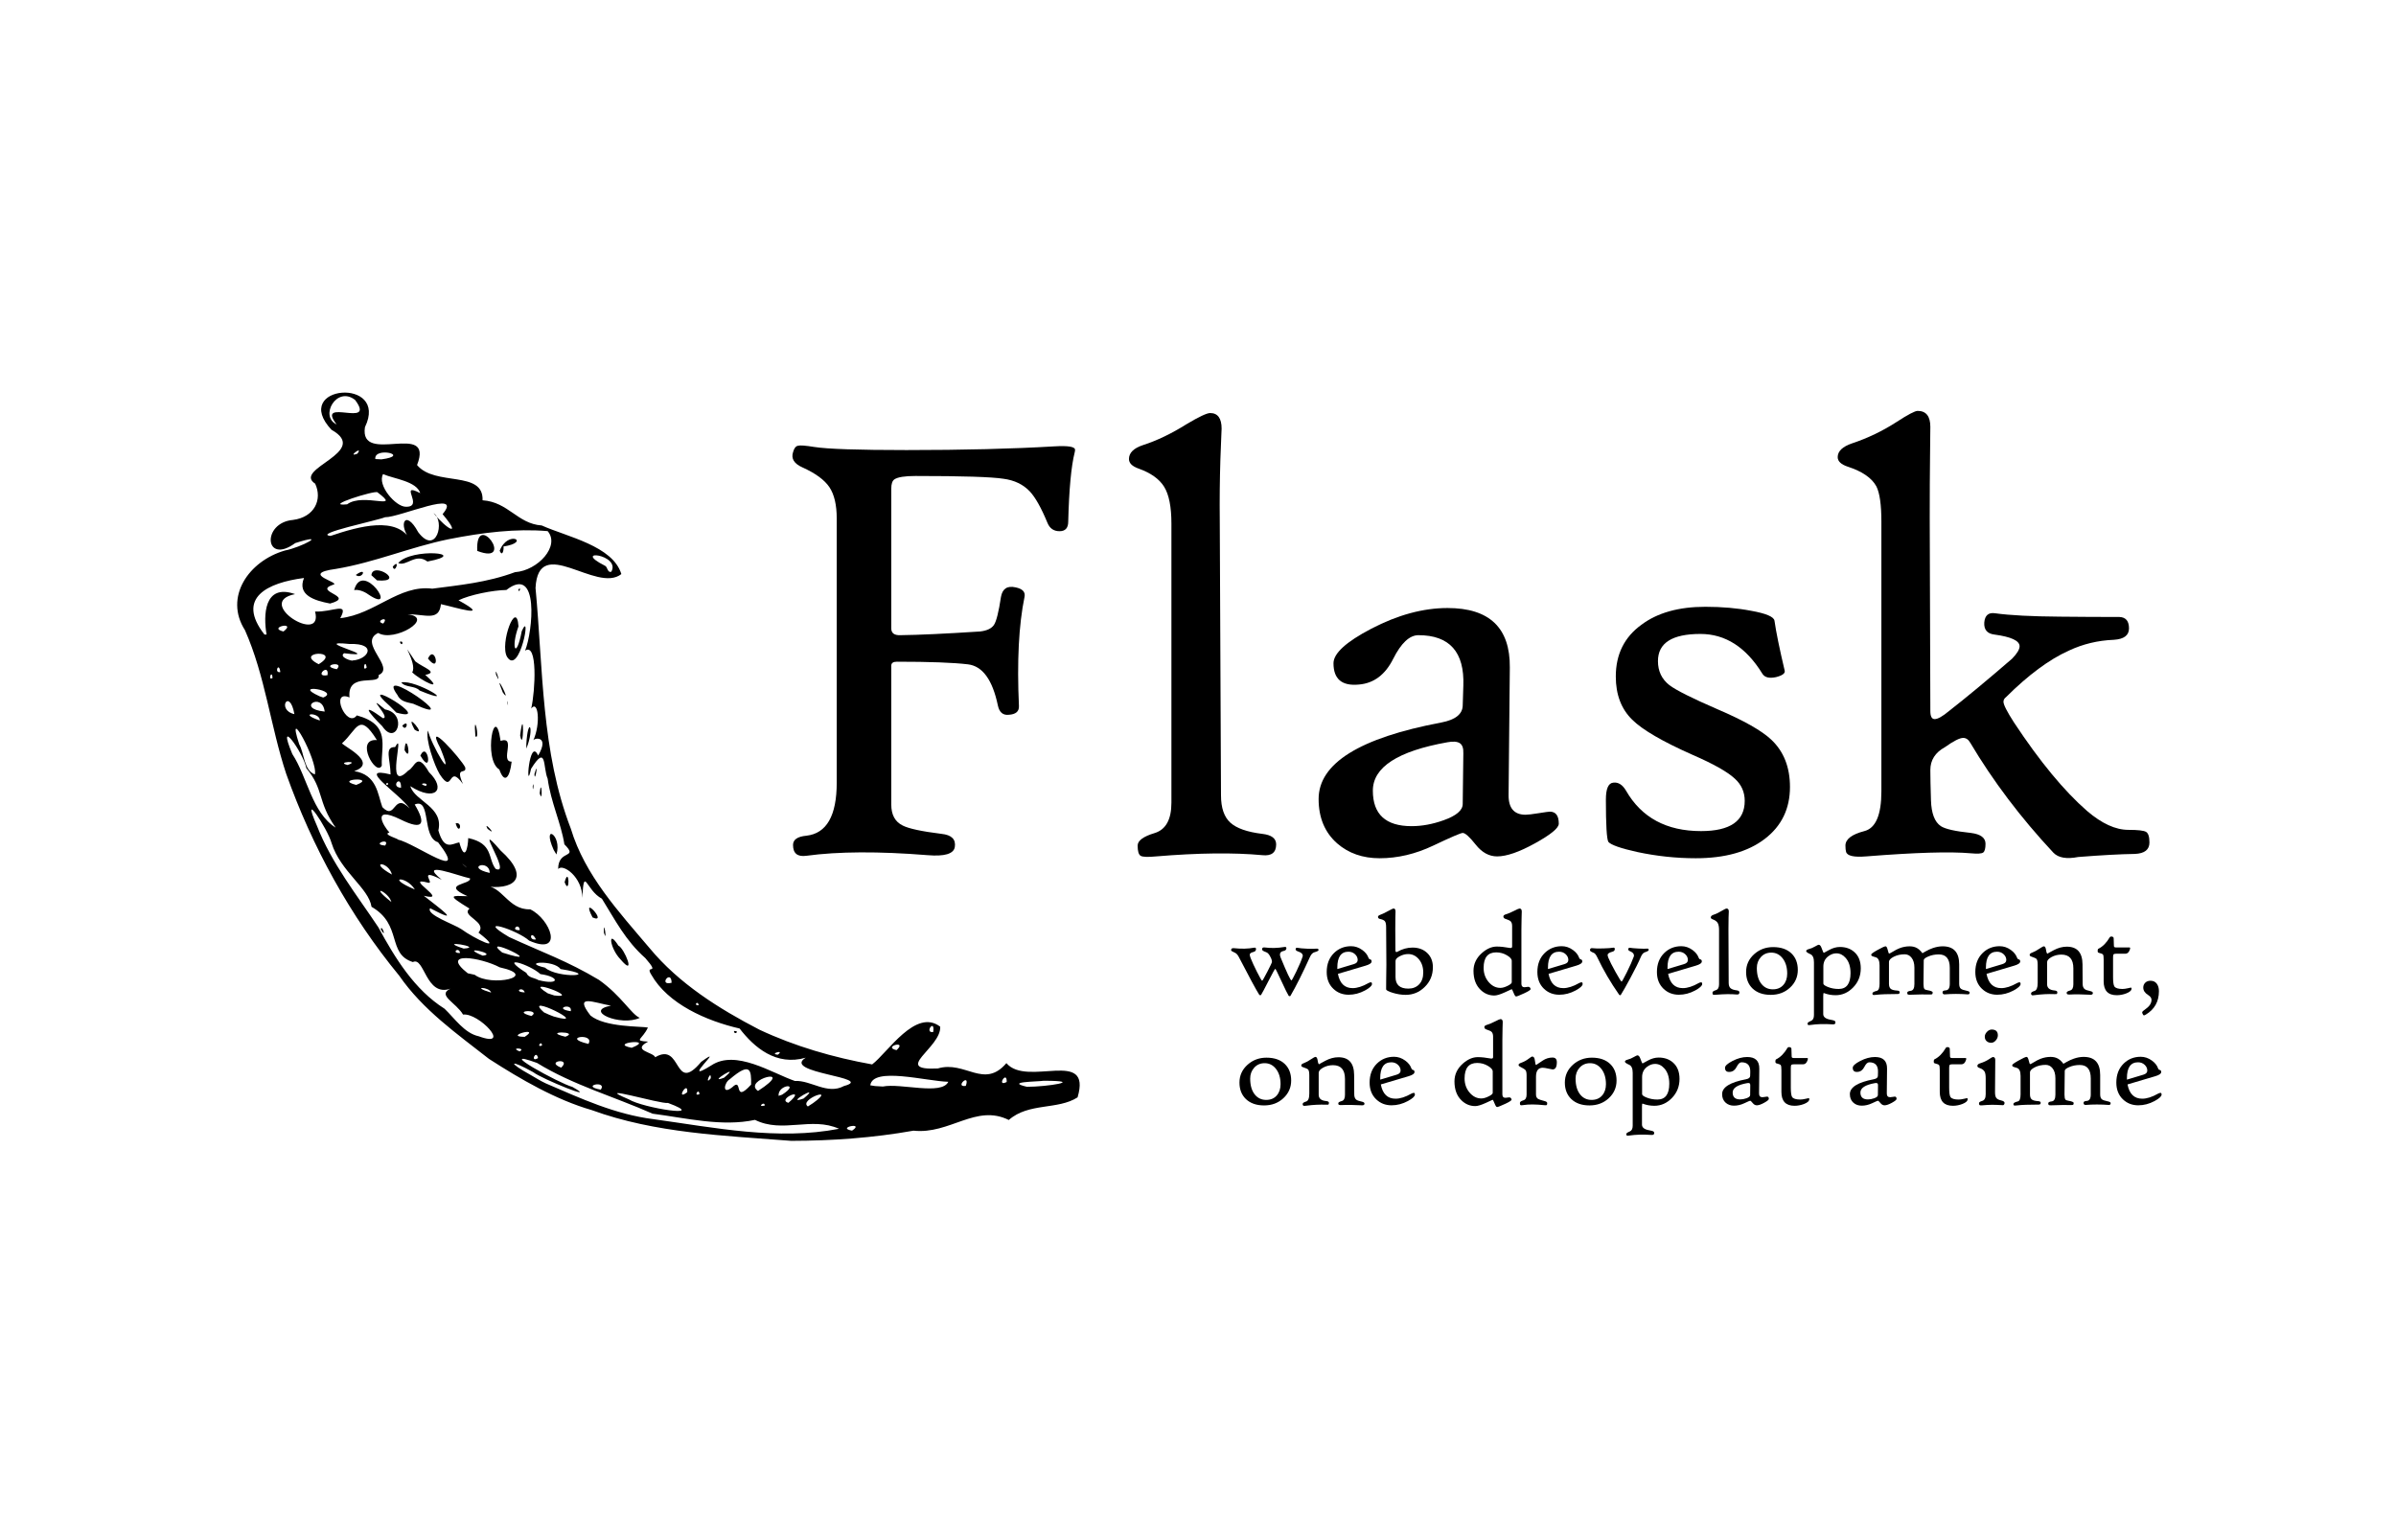 <svg width="182" height="117" viewBox="0 0 182 117" fill="none" xmlns="http://www.w3.org/2000/svg">
<path d="M37.142 80.44C34.703 78.53 32.103 76.7 30.326 74.122C26.586 69.577 23.707 64.314 21.739 58.783C20.549 55.187 20.142 51.332 18.608 47.874C17.004 45.363 18.883 42.618 21.646 41.82C22.875 41.585 25.038 40.43 22.428 41.256C20.087 42.965 19.861 39.704 22.261 39.497C23.898 39.281 24.501 37.946 23.941 36.744C22.183 35.602 28.204 34.348 25.175 32.645C22.019 29.254 29.589 28.602 27.721 32.452C27.274 35.413 33.011 31.909 31.68 35.328C33.033 36.97 36.747 35.702 36.655 38.005C38.626 38.14 39.302 39.791 41.152 39.918C43.07 40.781 46.546 41.46 47.198 43.611C45.296 45.111 40.891 40.514 40.679 44.665C41.254 50.797 41.107 57.114 43.361 62.953C44.426 66.489 47.01 69.272 49.343 72.026C51.576 74.723 54.6 76.622 57.682 78.221C60.386 79.49 63.301 80.332 66.248 80.861C67.443 79.951 69.554 76.567 71.418 77.994C71.507 79.597 67.717 81.345 71.24 81.168C73.308 80.547 74.743 82.761 76.446 80.764C78.015 82.615 82.968 79.581 81.852 83.364C80.342 84.334 78.14 83.748 76.628 85.082C74.134 83.842 72.149 86.192 69.389 85.894C66.324 86.441 63.205 86.662 60.097 86.667C54.999 86.266 49.792 86.097 44.942 84.329C42.209 83.538 39.543 81.989 37.142 80.44ZM41.447 82.297C44.116 83.446 46.724 84.657 49.648 85.022C54.288 85.665 59.078 86.653 63.734 85.751C61.627 84.804 59.448 86.12 57.349 85.074C54.831 85.613 52.13 84.936 49.57 84.603C46.66 83.312 43.519 82.425 40.793 80.749C37.387 79.511 42.554 82.338 43.474 82.567C45.603 83.77 41.133 81.95 40.503 81.45C38.719 80.454 38.492 80.662 40.326 81.673C40.696 81.888 41.06 82.114 41.447 82.297ZM36.371 78.725C38.956 79.678 36.359 76.915 35.174 77.075C34.65 76.168 33.169 75.596 34.213 75.109C32.335 75.758 32.245 72.639 31.362 73.085C29.375 72.46 30.589 70.246 28.221 68.887C28.005 67.455 25.869 66.213 25.188 64.052C24.887 62.946 22.775 59.77 24.072 62.726C25.177 65.572 27.121 68.009 28.739 70.443C29.995 72.761 31.478 75.183 33.766 76.629C34.537 77.365 35.282 78.494 36.371 78.725ZM28.922 70.583C29.395 71.424 29.013 70.194 28.922 70.583ZM39.467 79.868C40.039 79.613 38.644 79.546 39.467 79.868ZM40.87 80.378C40.725 79.674 40.23 80.771 40.87 80.378ZM42.627 81.107C43.464 80.314 41.338 80.607 42.627 81.107ZM45.638 82.778C46.146 82.03 44.012 82.496 45.638 82.778ZM39.856 78.765C41.155 77.928 38.178 78.754 39.856 78.765ZM41.174 79.419C41.137 78.977 40.705 79.618 41.174 79.419ZM47.761 83.513C48.82 84.178 53.944 84.971 50.735 83.786C50.199 83.898 44.785 82.261 47.761 83.513ZM37.304 75.404C37.201 74.96 35.661 74.914 37.304 75.404ZM40.371 77.183C41.169 76.629 38.714 76.756 40.371 77.183ZM42.95 78.758C44.095 78.328 41.092 78.326 42.95 78.758ZM36.056 74.051C37.299 75 41.067 74.173 37.959 73.485C36.545 72.734 33.356 72.22 35.53 73.937L36.056 74.051ZM44.697 79.302C45.214 78.424 42.526 78.8 44.697 79.302ZM42.071 77.224C45.109 78.08 39.516 75.311 41.322 76.909L41.722 77.09L42.071 77.224ZM47.335 80.253C44.736 79.858 50.213 80.281 47.335 80.253ZM34.949 72.394C34.837 71.86 34.239 72.438 34.949 72.394ZM52.203 82.972C52.279 82.008 51.264 83.689 52.203 82.972ZM39.86 75.388C39.686 74.88 38.961 75.367 39.86 75.388ZM35.222 72.059C36.874 71.96 32.961 71.334 35.222 72.059ZM29.729 68.523C29.523 67.734 27.931 67.106 29.729 68.523ZM44.151 77.636C44.008 77.711 43.848 77.293 44.151 77.636ZM53.128 83.121C53.099 82.596 52.639 83.32 53.128 83.121ZM43.356 76.819C43.518 76.143 41.948 76.615 43.356 76.819ZM36.669 72.599C37.898 72.468 34.7 71.772 36.669 72.599ZM47.981 79.598C49.897 78.843 46.115 79.23 47.981 79.598ZM42.097 75.621C44.304 75.904 39.471 74.126 41.613 75.462L42.097 75.621ZM49.768 80.317C51.828 79.091 51.149 83.19 53.264 80.664C55.35 79.147 51.462 82.538 54.033 80.934C55.893 79.696 58.639 81.521 60.374 82.116C61.621 82.055 62.834 83.191 64.113 82.5C66.575 81.84 59.298 81.521 61.206 80.349C58.953 81.002 57.289 79.571 56.18 78.134C53.653 77.553 50.731 76.267 49.47 74.04C48.956 73.204 50.213 74.158 49.026 72.791C47.504 71.443 46.743 69.912 45.721 68.273C44.5 67.624 44.358 65.715 44.234 68.209C44.244 66.635 42.76 65.576 42.398 66.016C42.391 64.5 43.986 65.26 42.87 64.139C42.629 62.568 41.838 60.931 41.6 59.157C41.231 58.302 41.548 56.471 40.339 58.406C39.899 60.452 40.193 55.892 40.878 57.396C41.777 55.862 40.555 56.042 40.505 56.255C41.091 54.961 40.876 53.125 40.352 53.825C40.665 52.453 40.846 48.776 39.886 49.428C40.467 47.993 40.989 42.863 38.463 44.819C37.439 44.833 35.666 45.189 34.828 45.604C37.456 47.046 34.563 46.125 33.494 45.896C33.354 47.23 32.295 46.653 30.971 46.666C33.085 46.926 29.942 48.819 28.729 48.084C27.153 48.834 30.088 50.705 28.76 51.283C28.923 52.155 26.347 50.968 26.549 52.982C25.02 52.342 26.339 55.372 27.104 54.347C29.705 55.048 28.935 56.646 29.001 58.164C28.577 59.048 26.909 56.085 28.629 56.222C27.272 54.026 27.128 55.428 26 56.448C25.737 56.522 28.877 57.9 26.907 58.581C28.64 58.847 28.69 60.357 29.043 61.313C30.084 62.393 29.871 60.12 31.118 61.418C30.329 60.261 26.939 58.159 29.668 58.833C29.654 57.669 29.175 56.73 30.011 56.753C30.839 55.26 29.144 60.434 31.01 58.537C31.527 58.312 31.655 57.042 32.584 58.657C33.932 59.978 33.071 60.935 31.168 59.725C31.508 60.875 33.713 61.286 33.299 63.084C33.738 64.666 34.353 64.083 34.889 63.992C35.309 65.528 35.547 64.398 35.567 63.667C37.491 64.077 37.041 65.21 37.643 66.001C38.969 66.597 35.745 61.962 38.021 64.607C40.416 66.76 38.919 67.659 36.77 67.314C38.13 67.205 38.569 69.145 40.271 69.077C41.822 69.812 42.873 72.635 40.198 71.459C39.271 70.627 35.988 69.599 38.669 71.183C41.145 72.325 43.112 73.008 45.5 74.441C47.21 75.656 47.948 77.048 48.596 77.323C47.159 78.006 44.267 76.778 46.415 76.401C45.075 76.158 43.568 75.484 44.851 77.145C45.943 78.053 48.717 77.957 49.215 78.059C48.793 78.984 48.069 79.058 49.232 79.129C47.935 79.818 49.648 79.924 49.768 80.317ZM47.116 72.861C46.327 72.039 46.123 70.5 46.976 71.839C47.413 72.014 48.377 74.354 47.116 72.861ZM55.752 78.323C56.245 78.291 55.767 78.695 55.752 78.323ZM45.87 70.846C46.156 71.804 45.84 69.604 45.87 70.846ZM45.012 69.696C46.263 70.237 44.019 67.787 45.012 69.696ZM34.61 62.548C35.193 62.393 34.897 63.541 34.61 62.548ZM42.888 67.016C43.309 68.139 43.246 65.677 42.888 67.016ZM37.04 62.967C37.902 63.66 36.627 62.228 37.04 62.967ZM42.059 64.569C41.119 62.471 42.725 63.423 42.267 64.913L42.059 64.569ZM33.403 58.821C32.983 58.133 32.288 56.114 32.511 55.498C32.714 56.502 34.655 59.818 33.464 56.871C32.147 54.402 35.038 57.673 35.335 58.289C35.474 58.902 34.523 58.122 35.167 59.559C33.992 57.923 34.473 60.462 33.403 58.821ZM30.728 56.986C31.34 58.083 30.838 55.386 30.728 56.986ZM31.931 57.398C32.905 59.082 32.506 56.191 31.931 57.398ZM29.037 55.169C28.041 54.183 27.32 53.275 29.083 54.557C29.763 54.584 27.574 52.492 29.247 53.893C31.006 54.212 30.116 56.765 29.037 55.169ZM30.557 55.129C31.136 54.559 30.864 55.691 30.557 55.129ZM31.493 55.428C32.557 56.114 30.616 53.791 31.493 55.428ZM29.633 53.658C26.738 51.093 33.271 55 30.106 54.134L29.633 53.658ZM37.929 58.457C36.676 57.709 37.597 53.191 38.024 56.281C39.242 55.889 37.957 57.877 38.865 57.859C38.722 59.113 38.316 59.564 37.929 58.457ZM40.997 60.263C41.256 61.194 41.12 58.901 40.997 60.263ZM40.464 59.739C40.602 59.157 40.478 60.423 40.464 59.739ZM30.201 52.815C28.341 50.26 35.607 55.4 31.392 53.463C30.952 53.349 30.422 53.308 30.201 52.815ZM36.11 55.934C36.503 56.291 35.934 53.783 36.11 55.934ZM40.596 58.8C40.943 57.574 40.621 59.61 40.596 58.8ZM30.486 51.84C31.591 51.605 35.067 53.773 31.875 52.459C31.521 52.068 30.765 52.246 30.486 51.84ZM39.979 56.551C40.097 54.351 40.639 55.237 39.983 56.866L39.979 56.551ZM31.309 51.074C31.759 50.416 30.113 48.1 31.546 50.243C32.165 50.733 33.339 51.064 32.303 51.27C33.932 52.702 31.905 51.658 31.309 51.074ZM39.51 55.864C39.821 53.358 39.784 57.332 39.51 55.864ZM30.368 48.76C30.712 48.613 30.55 49.216 30.368 48.76ZM32.507 50.027C33.523 51.31 33.058 48.877 32.507 50.027ZM38.541 53.369C38.655 54.012 38.535 52.928 38.541 53.369ZM38.192 52.599C38.971 53.688 37.354 50.542 38.192 52.599ZM37.678 51.25C38.155 52.318 37.537 50.4 37.678 51.25ZM38.514 49.896C37.94 48.887 39.24 45.452 39.385 47.583C38.779 49.243 39.21 50.171 39.633 47.945C40.415 46.192 39.465 51.403 38.514 49.896ZM39.374 44.787C39.625 44.48 39.43 45.156 39.374 44.787ZM37.938 72.965C37.981 73.153 37.597 72.669 37.938 72.965ZM40.897 74.455C42.543 74.876 42.534 74.2 41.047 73.999C40.247 73.258 37.722 72.472 39.982 73.907C40.131 74.285 40.604 74.276 40.897 74.455ZM35.053 70.591C35.96 71.264 38.469 72.499 36.345 70.847C37.061 70.019 34.975 69.578 35.667 69.024C33.907 67.951 34.278 68.047 35.511 68.081C33.396 67.139 35.817 67.209 35.703 66.727C34.887 66.567 31.651 65.295 33.555 66.831C31.619 65.849 33.094 67.197 32.509 67.055C30.53 66.518 34.271 68.556 32.194 68.05C33.33 68.945 35.25 70.344 32.674 68.998C32.335 69.484 34.518 70.222 35.053 70.591ZM38.148 72.361C41.91 73.568 36.303 70.886 38.148 72.361ZM53.989 81.916C54.037 81.172 53.474 82.55 53.989 81.916ZM55.617 82.598C56.485 81.76 55.652 83.932 57.055 82.393C57.07 81.291 57.012 80.64 55.443 81.979C55.011 82.218 54.817 83.233 55.617 82.598ZM29.772 66.437C29.506 65.394 27.903 65.399 29.772 66.437ZM31.511 67.571C30.865 66.506 29.207 66.606 31.511 67.571ZM41.401 73.51C42.367 74.364 45.836 74.137 42.574 73.615C42.091 72.904 39.506 73.075 41.401 73.51ZM54.998 81.871C56.484 80.629 53.558 82.425 54.998 81.871ZM58.089 83.986C58.098 83.587 57.448 84.16 58.089 83.986ZM58.093 83.428C56.499 83.531 59.739 81.692 58.093 83.428ZM25.496 62.873C24.093 60.88 24.624 59.984 23.271 58.357C23.015 57.113 20.951 54.289 22.204 57.281C23.351 59.03 23.692 61.739 25.496 62.873ZM57.577 82.876C60.605 80.927 56.334 82.027 57.577 82.876ZM59.888 83.778C61.405 82.481 58.929 83.507 59.888 83.778ZM29.257 64.234C29.691 63.592 28.136 64.152 29.257 64.234ZM59.406 83.162C60.874 82.22 59.068 82.364 59.14 83.249L59.406 83.162ZM39.482 70.658C39.431 70.022 38.706 70.712 39.482 70.658ZM40.713 71.364C40.322 70.576 40.111 71.487 40.713 71.364ZM61.761 83.799C63.642 82.448 60.621 83.54 61.367 84.055L61.761 83.799ZM61.041 83.452C62.574 82.174 59.424 84.019 61.041 83.452ZM64.721 85.892C65.75 85.206 63.471 85.67 64.721 85.892ZM30.2 63.771C31.579 64.079 35.711 67.152 33.273 63.983C32.025 63.616 32.774 60.577 31.5 61.115C32.355 62.536 32.203 63.142 30.409 62.245C28.154 61.149 29.142 62.789 29.582 63.24C28.982 63.376 30.377 63.76 30.2 63.771ZM23.918 58.831C24.165 57.814 21.645 53.238 22.728 56.538C23.119 57.229 23.079 58.539 23.918 58.831ZM35.449 65.909C35.415 65.826 34.739 65.318 35.449 65.909ZM37.197 66.314C37.197 65.237 35.265 65.877 37.197 66.314ZM52.35 75.826C51.208 75.808 52.061 75.09 52.35 75.826ZM53.078 76.355C52.97 75.943 52.658 76.434 53.078 76.355ZM59.084 80.121C59.661 79.697 58.363 80.067 59.084 80.121ZM27.056 59.629C28.708 58.992 25.286 59.174 27.056 59.629ZM51.016 74.658C50.998 73.593 49.963 74.922 51.016 74.658ZM26.403 58.114C27.464 57.757 25.421 57.879 26.403 58.114ZM29.484 59.6C29.464 59.25 29.158 59.732 29.484 59.6ZM67.057 82.54C68.421 82.265 71.531 83.232 72.034 82.18C70.377 82.14 66.3 81.016 66.107 82.448L66.47 82.505L67.057 82.54ZM30.463 59.845C30.486 58.766 29.617 59.805 30.463 59.845ZM22.363 54.251C21.995 52.195 20.964 53.94 22.363 54.251ZM24.295 54.735C24.318 54.074 22.527 54.141 24.295 54.735ZM25.398 55.274C25.149 55.599 25.079 55.017 25.398 55.274ZM32.343 59.71C32.67 59.411 31.569 59.489 32.343 59.71ZM24.663 54.057C24.477 52.504 22.426 53.824 24.663 54.057ZM20.703 51.499C20.647 50.782 20.318 51.769 20.703 51.499ZM21.293 51.056C21.196 50.206 20.787 51.164 21.293 51.056ZM24.547 52.99C25.923 52.452 22.04 51.877 24.266 52.889L24.547 52.99ZM68.101 79.776C68.982 78.972 66.982 79.528 68.101 79.776ZM73.363 82.492C73.716 81.453 72.474 82.629 73.363 82.492ZM24.879 51.292C25.024 50.286 23.788 51.492 24.879 51.292ZM20.249 48.203C20.001 46.783 20.035 44.291 22.414 45.134C19.238 45.761 24.612 49.064 23.933 46.456C25.268 46.521 26.545 45.671 25.845 46.962C28.476 46.672 30.299 44.401 32.841 44.719C34.82 44.458 36.985 44.261 39.118 43.467C40.872 43.341 42.56 41.461 41.599 40.347C39.207 40.145 36.703 40.443 34.06 40.966C31.13 41.573 28.469 42.725 25.513 43.219C22.632 43.605 26.093 44.281 25.268 44.432C23.764 44.951 27.061 45.301 25.073 45.849C23.845 45.617 22.567 45.197 23.092 43.908C20.332 44.265 17.907 45.405 20.087 48.202L20.249 48.203ZM26.899 44.831C27.547 42.457 30.366 46.784 27.96 45.146C27.673 44.932 27.2 44.757 26.899 44.831ZM27.025 43.68C27.959 42.987 27.522 44.069 27.025 43.68ZM28.211 43.699C28.296 42.607 30.926 44.277 28.645 44.092L28.211 43.699ZM29.833 43.049C30.426 42.36 30.004 43.662 29.833 43.049ZM30.248 42.773C31.235 41.593 35.834 42.02 32.468 42.658C31.565 41.981 30.873 43.056 30.248 42.773ZM36.251 41.851C39.233 42.997 36.101 38.628 36.251 41.851ZM37.954 41.842C38.577 40.218 40.371 41.19 38.242 41.516C38.289 41.689 38.18 42.354 37.954 41.842ZM24.208 50.458C26.068 49.324 22.233 49.474 24.208 50.458ZM25.584 50.839C26.236 50.148 24.166 50.558 25.584 50.839ZM21.53 47.974C22.593 47.161 20.272 47.665 21.53 47.974ZM76.469 82.195C76.499 81.252 75.656 82.62 76.469 82.195ZM70.886 78.402C71.045 77.316 70.169 78.497 70.886 78.402ZM78.004 82.561C79.49 82.566 82.507 82.101 79.273 82.103C78.766 82.181 76.316 82.165 78.004 82.561ZM26.794 50.173C27.997 50.09 28.676 48.852 26.561 48.923C23.283 48.585 29.453 50.04 26.14 49.624C25.695 49.917 26.768 50.254 26.794 50.173ZM27.853 50.707C27.727 49.938 27.481 51.115 27.853 50.707ZM29.11 47.37C29.632 46.725 28.387 47.198 29.11 47.37ZM25.109 40.712C27.256 39.984 30.192 39.167 31.206 41.07C30.174 39.833 30.789 38.616 31.764 40.424C33.142 42.253 33.831 39.592 32.935 38.979C33.956 40.242 35.118 40.839 33.619 39.059C35.248 37.108 30.357 39.314 29.246 39.292C28.711 39.531 23.724 40.558 25.109 40.712ZM26.367 38.312C27.592 37.392 30.602 38.86 28.67 37.398C28.482 37.232 24.44 38.506 26.367 38.312ZM30.831 38.496C32.264 38.532 30.213 36.579 31.921 37.464C31.64 36.552 29.933 36.381 29.098 36.017C28.625 36.851 30.059 38.507 30.831 38.496ZM27.15 34.461C27.646 33.792 26.281 34.801 27.15 34.461ZM28.974 34.896C31.284 34.591 28.386 33.906 28.509 34.872L28.974 34.896ZM25.568 32.242C23.942 30.129 28.626 32.597 26.974 30.385C25.583 29.282 24.247 31.625 25.568 32.242ZM46.435 43.433C47.181 42.117 43.356 41.659 45.932 42.967C46.17 43.045 46.116 43.524 46.435 43.433Z" fill="black"/>
<path d="M81.636 34.354C81.37 35.401 81.205 37.159 81.142 39.628C81.142 40.112 80.922 40.354 80.483 40.354C80.044 40.354 79.738 40.143 79.565 39.721C79.094 38.581 78.647 37.784 78.223 37.331C77.721 36.8 77.054 36.479 76.222 36.37C75.328 36.229 73.1 36.159 69.537 36.159C68.721 36.159 68.188 36.245 67.937 36.417C67.78 36.526 67.701 36.761 67.701 37.12V47.737C67.701 48.096 67.929 48.268 68.384 48.253C69.781 48.237 71.805 48.143 74.457 47.971C74.975 47.909 75.324 47.741 75.504 47.468C75.685 47.194 75.862 46.487 76.034 45.346C76.144 44.721 76.513 44.479 77.141 44.62C77.674 44.729 77.902 44.971 77.823 45.346C77.384 47.471 77.243 50.237 77.399 53.643C77.415 54.05 77.156 54.268 76.623 54.3C76.183 54.346 75.909 54.112 75.799 53.596C75.391 51.643 74.633 50.6 73.527 50.468C72.421 50.335 70.62 50.268 68.125 50.268C67.842 50.268 67.701 50.37 67.701 50.573V61.12C67.701 61.901 67.992 62.432 68.572 62.714C69.027 62.948 70.008 63.159 71.515 63.346C72.284 63.425 72.621 63.761 72.527 64.354C72.433 64.87 71.742 65.073 70.455 64.964C66.736 64.667 63.668 64.683 61.251 65.011C60.577 65.104 60.239 64.831 60.239 64.19C60.239 63.784 60.577 63.55 61.251 63.487C62.789 63.315 63.558 61.971 63.558 59.456V39.393C63.558 38.362 63.374 37.569 63.005 37.014C62.636 36.46 61.95 35.956 60.945 35.503C60.318 35.222 60.082 34.839 60.239 34.354C60.318 34.057 60.443 33.893 60.616 33.862C60.773 33.815 61.189 33.847 61.863 33.956C62.852 34.112 65.183 34.19 68.855 34.19C73.186 34.19 76.929 34.097 80.083 33.909C81.134 33.847 81.66 33.932 81.66 34.167C81.66 34.229 81.652 34.292 81.636 34.354Z" fill="black"/>
<path d="M96.937 64.143C96.937 64.768 96.584 65.042 95.878 64.964C93.712 64.761 91.029 64.792 87.827 65.058C87.184 65.12 86.788 65.104 86.639 65.011C86.49 64.917 86.415 64.659 86.415 64.237C86.415 63.862 86.843 63.546 87.698 63.288C88.553 63.03 88.981 62.261 88.981 60.979V39.768C88.981 38.503 88.796 37.573 88.428 36.979C88.059 36.386 87.412 35.925 86.486 35.596C85.999 35.425 85.756 35.182 85.756 34.87C85.756 34.401 86.109 34.05 86.815 33.815C87.882 33.472 88.989 32.94 90.134 32.221C91.076 31.659 91.672 31.378 91.923 31.378C92.504 31.378 92.794 31.776 92.794 32.573C92.794 32.511 92.763 33.292 92.7 34.917C92.653 36.464 92.637 37.987 92.653 39.487L92.747 60.417C92.747 61.37 92.983 62.061 93.453 62.491C93.924 62.921 94.732 63.206 95.878 63.346C96.584 63.425 96.937 63.69 96.937 64.143Z" fill="black"/>
<path d="M118.405 62.573C118.405 62.901 117.805 63.397 116.604 64.061C115.404 64.725 114.443 65.058 113.721 65.058C113.109 65.058 112.567 64.761 112.097 64.167C111.626 63.573 111.296 63.276 111.108 63.276C110.967 63.276 110.221 63.596 108.872 64.237C107.522 64.878 106.165 65.198 104.799 65.198C103.513 65.198 102.438 64.823 101.574 64.073C100.633 63.245 100.162 62.12 100.162 60.698C100.162 57.995 103.269 56.057 109.484 54.886C110.551 54.682 111.092 54.253 111.108 53.596L111.155 52.096C111.249 49.534 110.111 48.253 107.742 48.253C107.067 48.253 106.428 48.854 105.823 50.057C105.219 51.261 104.352 51.909 103.222 52.003C101.935 52.128 101.292 51.589 101.292 50.386C101.292 49.636 102.249 48.761 104.164 47.761C106.172 46.714 108.103 46.19 109.955 46.19C113.14 46.19 114.717 47.698 114.686 50.714L114.592 60.37C114.576 61.386 115.008 61.893 115.886 61.893C116.059 61.893 116.389 61.854 116.875 61.776C117.362 61.698 117.644 61.659 117.722 61.659C118.178 61.659 118.405 61.964 118.405 62.573ZM111.155 57.229C111.171 56.839 111.08 56.581 110.884 56.456C110.688 56.331 110.378 56.307 109.955 56.386C106.172 57.057 104.281 58.284 104.282 60.065C104.281 61.862 105.262 62.761 107.224 62.761C108.009 62.761 108.817 62.612 109.648 62.315C110.621 61.971 111.108 61.557 111.108 61.073L111.155 57.229Z" fill="black"/>
<path d="M135.966 59.784C135.966 61.44 135.326 62.757 134.047 63.733C132.768 64.71 131.022 65.198 128.81 65.198C127.334 65.198 125.859 65.042 124.384 64.729C123.113 64.448 122.375 64.19 122.171 63.956C122.046 63.737 121.983 62.667 121.983 60.745C121.983 59.917 122.171 59.487 122.548 59.456C122.925 59.409 123.246 59.612 123.513 60.065C124.69 62.112 126.589 63.136 129.21 63.136C131.422 63.136 132.529 62.37 132.529 60.839C132.529 60.167 132.278 59.604 131.776 59.151C131.226 58.636 130.159 58.034 128.574 57.346C126.283 56.331 124.753 55.44 123.984 54.675C123.152 53.862 122.736 52.768 122.736 51.393C122.736 49.706 123.388 48.393 124.69 47.456C125.899 46.55 127.515 46.096 129.539 46.096C130.81 46.096 131.972 46.198 133.023 46.401C134.153 46.604 134.741 46.854 134.789 47.151C134.914 48.026 135.173 49.292 135.565 50.948C135.612 51.151 135.393 51.315 134.906 51.44C134.388 51.55 134.043 51.464 133.871 51.182C132.631 49.167 131.062 48.159 129.163 48.159C127.013 48.159 125.938 48.846 125.938 50.221C125.938 50.987 126.228 51.596 126.809 52.05C127.327 52.44 128.543 53.05 130.457 53.878C132.466 54.737 133.831 55.511 134.553 56.198C135.495 57.089 135.966 58.284 135.966 59.784Z" fill="black"/>
<path d="M163.271 64.003C163.271 64.55 162.902 64.839 162.165 64.87C161.066 64.886 159.63 64.964 157.857 65.104C156.978 65.276 156.351 65.167 155.974 64.776C153.494 62.12 151.392 59.339 149.665 56.432C149.524 56.182 149.344 56.057 149.124 56.057C148.857 56.057 148.394 56.292 147.735 56.761C146.998 57.167 146.629 57.745 146.629 58.495C146.629 59.026 146.645 59.792 146.676 60.792C146.707 61.792 146.958 62.448 147.429 62.761C147.759 62.979 148.52 63.151 149.713 63.276C150.45 63.37 150.819 63.643 150.819 64.097C150.819 64.456 150.76 64.679 150.642 64.764C150.525 64.85 150.215 64.87 149.713 64.823C148.143 64.683 145.491 64.761 141.756 65.058C140.815 65.136 140.305 65.018 140.226 64.706C140.195 64.597 140.179 64.44 140.179 64.237C140.179 63.753 140.658 63.386 141.615 63.136C142.478 62.917 142.91 61.909 142.91 60.112V39.628C142.91 38.347 142.784 37.456 142.533 36.956C142.188 36.315 141.466 35.815 140.367 35.456C139.85 35.284 139.591 35.042 139.591 34.729C139.591 34.276 139.959 33.925 140.697 33.675C141.874 33.284 142.996 32.745 144.063 32.057C144.926 31.495 145.46 31.214 145.664 31.214C146.307 31.214 146.629 31.62 146.629 32.432C146.629 32.323 146.621 33.097 146.605 34.753C146.59 35.893 146.582 37.425 146.582 39.346L146.629 54.018C146.629 54.425 146.739 54.628 146.958 54.628C147.194 54.628 147.555 54.425 148.041 54.018C149.344 53.003 150.944 51.675 152.843 50.034C153.22 49.643 153.408 49.331 153.408 49.096C153.408 48.675 152.773 48.378 151.502 48.206C150.952 48.143 150.693 47.839 150.725 47.292C150.772 46.745 151.046 46.511 151.549 46.589C152.678 46.745 154.326 46.831 156.492 46.846C157.998 46.862 159.497 46.87 160.988 46.87C161.474 46.886 161.718 47.175 161.718 47.737C161.718 48.268 161.333 48.557 160.564 48.604C159.356 48.651 158.218 48.925 157.151 49.425C155.66 50.096 154.067 51.276 152.372 52.964C152.247 53.057 152.184 53.175 152.184 53.315C152.184 53.534 152.451 54.057 152.984 54.886C154.946 57.854 156.798 60.096 158.54 61.612C159.654 62.565 160.698 63.042 161.671 63.042C162.392 63.042 162.84 63.093 163.012 63.194C163.185 63.296 163.271 63.565 163.271 64.003Z" fill="black"/>
<path d="M100.159 72.171C100.159 72.226 100.054 72.282 99.844 72.34C99.706 72.377 99.59 72.501 99.496 72.714C98.946 73.929 98.455 74.909 98.022 75.653C98.013 75.671 97.99 75.679 97.953 75.676C97.92 75.673 97.897 75.662 97.885 75.644C97.811 75.535 97.624 75.153 97.322 74.5C97.044 73.899 96.894 73.598 96.873 73.598C96.84 73.598 96.676 73.888 96.383 74.468C96.051 75.116 95.854 75.485 95.793 75.576C95.784 75.597 95.762 75.606 95.729 75.603C95.695 75.603 95.669 75.591 95.651 75.567C95.428 75.22 94.915 74.272 94.113 72.723C94.022 72.541 93.919 72.425 93.806 72.377C93.611 72.292 93.513 72.229 93.513 72.19C93.513 72.071 93.579 72.018 93.71 72.03C94.299 72.091 94.815 72.079 95.257 71.994C95.358 71.976 95.408 72.009 95.408 72.094C95.408 72.213 95.34 72.288 95.202 72.322C95.022 72.365 94.932 72.431 94.932 72.522C94.932 72.58 94.954 72.665 94.996 72.778C95.106 73.06 95.271 73.419 95.491 73.853C95.71 74.288 95.839 74.505 95.875 74.505C95.9 74.505 96.029 74.278 96.264 73.826C96.499 73.373 96.617 73.123 96.617 73.074C96.617 72.955 96.577 72.828 96.498 72.691C96.403 72.491 96.293 72.371 96.168 72.331C95.967 72.261 95.866 72.193 95.866 72.126C95.866 72.004 95.935 71.954 96.072 71.976C96.542 72.039 97.039 72.027 97.564 71.939C97.665 71.921 97.715 71.951 97.715 72.03C97.715 72.146 97.64 72.217 97.491 72.245C97.314 72.278 97.225 72.368 97.225 72.513C97.225 72.583 97.245 72.665 97.285 72.759C97.755 73.905 98.026 74.478 98.1 74.478C98.127 74.478 98.249 74.254 98.466 73.808C98.698 73.331 98.859 72.946 98.951 72.655C98.957 72.639 98.96 72.623 98.96 72.605C98.96 72.474 98.858 72.372 98.653 72.299C98.495 72.248 98.415 72.19 98.415 72.126C98.415 72.02 98.466 71.979 98.567 72.003C98.704 72.033 98.951 72.056 99.308 72.071C99.644 72.084 99.865 72.082 99.972 72.067C100.097 72.052 100.159 72.087 100.159 72.171Z" fill="black"/>
<path d="M104.215 74.755C104.215 74.886 104.038 75.049 103.684 75.243C103.281 75.459 102.868 75.567 102.443 75.567C101.983 75.567 101.595 75.416 101.281 75.116C100.945 74.796 100.777 74.371 100.777 73.84C100.777 73.238 100.965 72.755 101.34 72.39C101.691 72.05 102.121 71.88 102.631 71.88C102.933 71.88 103.215 71.976 103.478 72.167C103.713 72.337 103.868 72.532 103.945 72.75C103.972 72.826 104.013 72.869 104.068 72.878C104.148 72.893 104.187 72.946 104.187 73.037C104.187 73.162 104.038 73.268 103.739 73.356L101.629 73.981C101.766 74.704 102.138 75.065 102.745 75.065C103.096 75.065 103.496 74.938 103.945 74.683C104.012 74.643 104.077 74.623 104.142 74.623C104.19 74.623 104.215 74.667 104.215 74.755ZM103.13 72.928C103.13 72.761 103.062 72.614 102.926 72.488C102.791 72.362 102.623 72.299 102.425 72.299C101.864 72.299 101.583 72.702 101.583 73.507V73.616L102.828 73.243C103.029 73.185 103.13 73.08 103.13 72.928Z" fill="black"/>
<path d="M108.842 73.475C108.842 74.076 108.632 74.581 108.21 74.988C107.808 75.38 107.329 75.576 106.773 75.576C106.459 75.576 106.131 75.524 105.789 75.421C105.46 75.321 105.293 75.23 105.29 75.147C105.287 75.078 105.289 74.833 105.295 74.414C105.304 73.9 105.309 73.527 105.309 73.293C105.309 72.94 105.306 72.429 105.299 71.759C105.293 71.089 105.29 70.645 105.29 70.426C105.29 70.207 105.257 70.057 105.19 69.975C105.129 69.902 104.996 69.844 104.791 69.802C104.712 69.774 104.672 69.724 104.672 69.651C104.672 69.588 104.732 69.534 104.851 69.492C105.022 69.431 105.234 69.329 105.487 69.186C105.688 69.074 105.814 69.018 105.862 69.018C105.957 69.018 106.004 69.095 106.004 69.25C106.004 69.263 106 69.421 105.991 69.724C105.984 70.01 105.983 70.3 105.986 70.595L105.995 72.171C105.995 72.32 106.047 72.363 106.151 72.299C106.517 72.09 106.898 71.985 107.295 71.985C107.753 71.985 108.125 72.122 108.412 72.397C108.699 72.672 108.842 73.031 108.842 73.475ZM108.11 73.88C108.11 73.464 107.994 73.123 107.762 72.855C107.542 72.603 107.275 72.477 106.961 72.477C106.744 72.477 106.531 72.533 106.32 72.645C106.11 72.758 106.004 72.876 106.004 73.001V74.222C106.004 74.809 106.329 75.102 106.979 75.102C107.318 75.102 107.591 74.993 107.799 74.776C108.006 74.559 108.11 74.26 108.11 73.88Z" fill="black"/>
<path d="M116.248 75.075C116.26 75.102 116.266 75.122 116.266 75.134C116.266 75.198 116.11 75.302 115.799 75.448C115.439 75.615 115.227 75.699 115.163 75.699C115.108 75.699 115.045 75.607 114.973 75.423C114.901 75.239 114.852 75.147 114.824 75.147C114.827 75.147 114.654 75.227 114.305 75.387C113.955 75.546 113.691 75.626 113.511 75.626C113.108 75.626 112.759 75.482 112.463 75.193C112.106 74.85 111.927 74.368 111.927 73.748C111.927 73.229 112.138 72.781 112.559 72.404C112.931 72.073 113.311 71.907 113.698 71.907C113.973 71.907 114.301 71.942 114.682 72.012C114.801 72.033 114.861 71.998 114.861 71.907V70.349C114.861 70.172 114.818 70.048 114.733 69.975C114.678 69.926 114.548 69.869 114.344 69.802C114.246 69.765 114.197 69.706 114.197 69.624C114.197 69.548 114.263 69.492 114.394 69.455C114.574 69.401 114.789 69.31 115.039 69.182C115.247 69.073 115.375 69.018 115.424 69.018C115.537 69.018 115.593 69.095 115.593 69.25C115.593 69.247 115.589 69.398 115.58 69.704C115.57 70.009 115.566 70.306 115.566 70.595V74.737C115.566 74.91 115.644 74.997 115.799 74.997C115.857 74.997 115.935 74.988 116.033 74.97C116.139 74.951 116.211 74.986 116.248 75.075ZM114.833 74.623V72.992C114.833 72.858 114.714 72.72 114.476 72.577C114.223 72.425 113.949 72.349 113.653 72.349C113.015 72.349 112.696 72.741 112.696 73.525C112.696 73.944 112.823 74.303 113.076 74.601C113.329 74.898 113.627 75.047 113.968 75.047C114.124 75.047 114.307 74.996 114.518 74.892C114.728 74.789 114.833 74.699 114.833 74.623Z" fill="black"/>
<path d="M120.216 74.755C120.216 74.886 120.039 75.049 119.685 75.243C119.282 75.459 118.869 75.567 118.445 75.567C117.984 75.567 117.597 75.416 117.282 75.116C116.947 74.796 116.779 74.371 116.779 73.84C116.779 73.238 116.966 72.755 117.342 72.39C117.693 72.05 118.123 71.88 118.633 71.88C118.935 71.88 119.217 71.976 119.479 72.167C119.714 72.337 119.87 72.532 119.946 72.75C119.974 72.826 120.015 72.869 120.07 72.878C120.149 72.893 120.189 72.946 120.189 73.037C120.189 73.162 120.039 73.268 119.74 73.356L117.63 73.981C117.767 74.704 118.14 75.065 118.747 75.065C119.098 75.065 119.498 74.938 119.946 74.683C120.013 74.643 120.079 74.623 120.143 74.623C120.192 74.623 120.216 74.667 120.216 74.755ZM119.131 72.928C119.131 72.761 119.064 72.614 118.928 72.488C118.792 72.362 118.625 72.299 118.427 72.299C117.865 72.299 117.584 72.702 117.584 73.507V73.616L118.829 73.243C119.031 73.185 119.131 73.08 119.131 72.928Z" fill="black"/>
<path d="M125.237 72.162C125.237 72.22 125.141 72.279 124.949 72.34C124.824 72.377 124.717 72.501 124.629 72.714C124.479 73.072 124.218 73.598 123.846 74.291C123.532 74.877 123.289 75.305 123.118 75.576C123.109 75.597 123.089 75.606 123.059 75.603C123.028 75.6 123.005 75.588 122.99 75.567C122.343 74.64 121.789 73.692 121.328 72.723C121.231 72.516 121.135 72.401 121.04 72.377C120.863 72.307 120.775 72.245 120.775 72.19C120.775 72.068 120.834 72.015 120.953 72.03C121.139 72.055 121.415 72.061 121.782 72.049C122.136 72.039 122.384 72.021 122.528 71.994C122.616 71.976 122.66 72.009 122.66 72.094C122.66 72.2 122.598 72.269 122.473 72.299C122.235 72.363 122.116 72.445 122.116 72.545C122.116 72.591 122.131 72.656 122.162 72.741C122.265 72.996 122.451 73.365 122.72 73.846C122.988 74.328 123.141 74.569 123.178 74.569C123.205 74.569 123.335 74.338 123.567 73.876C123.811 73.387 123.986 72.992 124.093 72.691C124.108 72.658 124.116 72.624 124.116 72.591C124.116 72.472 124.043 72.375 123.896 72.299C123.753 72.241 123.681 72.187 123.681 72.135C123.681 72.029 123.728 71.985 123.823 72.003C123.945 72.024 124.16 72.042 124.468 72.058C124.777 72.073 124.976 72.076 125.068 72.067C125.181 72.046 125.237 72.077 125.237 72.162Z" fill="black"/>
<path d="M129.297 74.755C129.297 74.886 129.12 75.049 128.766 75.243C128.364 75.459 127.95 75.567 127.526 75.567C127.065 75.567 126.678 75.416 126.363 75.116C126.028 74.796 125.86 74.371 125.86 73.84C125.86 73.238 126.048 72.755 126.423 72.39C126.774 72.05 127.204 71.88 127.714 71.88C128.016 71.88 128.298 71.976 128.56 72.167C128.795 72.337 128.951 72.532 129.027 72.75C129.055 72.826 129.096 72.869 129.151 72.878C129.23 72.893 129.27 72.946 129.27 73.037C129.27 73.162 129.12 73.268 128.821 73.356L126.711 73.981C126.849 74.704 127.221 75.065 127.828 75.065C128.179 75.065 128.579 74.938 129.027 74.683C129.094 74.643 129.16 74.623 129.224 74.623C129.273 74.623 129.297 74.667 129.297 74.755ZM128.212 72.928C128.212 72.761 128.145 72.614 128.009 72.488C127.873 72.362 127.706 72.299 127.508 72.299C126.946 72.299 126.665 72.702 126.665 73.507V73.616L127.91 73.243C128.112 73.185 128.212 73.08 128.212 72.928Z" fill="black"/>
<path d="M132.126 75.389C132.126 75.51 132.057 75.564 131.92 75.549C131.499 75.509 130.977 75.515 130.354 75.567C130.229 75.579 130.152 75.576 130.123 75.558C130.094 75.539 130.08 75.489 130.08 75.407C130.08 75.334 130.163 75.273 130.329 75.223C130.496 75.172 130.579 75.023 130.579 74.774V70.649C130.579 70.403 130.543 70.222 130.471 70.107C130.399 69.992 130.274 69.902 130.094 69.838C129.999 69.805 129.952 69.758 129.952 69.697C129.952 69.606 130.02 69.537 130.158 69.492C130.365 69.425 130.58 69.322 130.803 69.182C130.986 69.073 131.102 69.018 131.151 69.018C131.264 69.018 131.32 69.095 131.32 69.25C131.32 69.238 131.314 69.39 131.302 69.706C131.293 70.007 131.29 70.303 131.293 70.595L131.311 74.664C131.311 74.85 131.357 74.984 131.448 75.068C131.54 75.151 131.697 75.207 131.92 75.234C132.057 75.249 132.126 75.301 132.126 75.389Z" fill="black"/>
<path d="M136.561 73.685C136.561 74.213 136.364 74.661 135.971 75.027C135.577 75.393 135.089 75.576 134.506 75.576C133.923 75.576 133.462 75.415 133.124 75.093C132.797 74.777 132.634 74.359 132.634 73.84C132.634 73.302 132.84 72.849 133.252 72.481C133.652 72.126 134.129 71.948 134.685 71.948C135.28 71.948 135.743 72.108 136.076 72.427C136.399 72.737 136.561 73.156 136.561 73.685ZM135.756 73.963C135.756 73.486 135.64 73.098 135.408 72.8C135.182 72.512 134.895 72.368 134.547 72.368C134.224 72.368 133.96 72.481 133.755 72.707C133.551 72.933 133.449 73.209 133.449 73.534C133.449 74.057 133.568 74.464 133.806 74.755C134.025 75.023 134.312 75.157 134.666 75.157C135.002 75.157 135.267 75.046 135.463 74.824C135.658 74.602 135.756 74.315 135.756 73.963Z" fill="black"/>
<path d="M141.344 73.561C141.344 74.13 141.153 74.612 140.77 75.008C140.387 75.405 139.94 75.603 139.431 75.603C139.123 75.603 138.825 75.549 138.538 75.439C138.508 75.427 138.493 75.501 138.493 75.662V77.034C138.493 77.256 138.674 77.399 139.037 77.463C139.205 77.493 139.311 77.521 139.355 77.547C139.4 77.573 139.422 77.616 139.422 77.677C139.422 77.78 139.353 77.827 139.216 77.818C138.575 77.775 138.012 77.791 137.527 77.864C137.426 77.879 137.364 77.879 137.339 77.864C137.315 77.848 137.303 77.807 137.303 77.741C137.303 77.689 137.39 77.627 137.563 77.554C137.713 77.493 137.788 77.347 137.788 77.116V73.097C137.788 72.772 137.698 72.568 137.518 72.486C137.304 72.392 137.197 72.314 137.197 72.254C137.197 72.187 137.26 72.137 137.385 72.103C137.547 72.064 137.713 71.994 137.884 71.894C138.027 71.811 138.114 71.77 138.145 71.77C138.236 71.77 138.311 71.854 138.369 72.021C138.454 72.264 138.511 72.386 138.538 72.386C138.544 72.386 138.676 72.314 138.932 72.171C139.213 72.017 139.487 71.939 139.756 71.939C140.192 71.939 140.552 72.062 140.836 72.308C141.175 72.597 141.344 73.015 141.344 73.561ZM140.566 73.926C140.566 73.431 140.442 73.045 140.195 72.769C139.994 72.538 139.757 72.422 139.486 72.422C139.275 72.422 139.074 72.495 138.882 72.641C138.628 72.829 138.502 73.092 138.502 73.429V74.719C138.502 74.801 138.618 74.888 138.85 74.979C139.1 75.079 139.371 75.129 139.664 75.129C140.265 75.129 140.566 74.728 140.566 73.926Z" fill="black"/>
<path d="M149.615 75.398C149.615 75.498 149.568 75.546 149.473 75.539C148.851 75.494 148.271 75.494 147.734 75.539C147.615 75.549 147.555 75.495 147.555 75.38C147.555 75.289 147.636 75.24 147.798 75.234C148.002 75.222 148.105 75.056 148.105 74.737V73.525C148.105 72.844 147.827 72.504 147.272 72.504C146.979 72.504 146.71 72.557 146.466 72.664C146.243 72.758 146.13 72.852 146.127 72.946L146.109 74.755C146.109 74.944 146.132 75.069 146.178 75.129C146.211 75.172 146.286 75.202 146.402 75.22C146.67 75.266 146.805 75.322 146.805 75.389C146.805 75.447 146.797 75.486 146.782 75.507C146.763 75.538 146.709 75.552 146.617 75.549C146.269 75.536 145.763 75.542 145.097 75.567C145.003 75.57 144.942 75.562 144.914 75.544C144.887 75.526 144.873 75.483 144.873 75.416C144.873 75.337 144.96 75.289 145.134 75.27C145.323 75.249 145.418 75.078 145.418 74.755V73.516C145.418 73.182 145.341 72.924 145.189 72.741C145.055 72.577 144.884 72.495 144.676 72.495C144.371 72.495 144.097 72.557 143.852 72.68C143.608 72.803 143.486 72.934 143.486 73.074V74.737C143.486 74.926 143.535 75.056 143.633 75.129C143.721 75.196 143.881 75.237 144.113 75.252C144.238 75.258 144.301 75.301 144.301 75.38C144.301 75.468 144.251 75.512 144.15 75.512C143.387 75.512 142.835 75.533 142.493 75.576C142.377 75.591 142.302 75.591 142.269 75.576C142.241 75.561 142.228 75.524 142.228 75.466C142.228 75.391 142.34 75.325 142.566 75.27C142.704 75.234 142.772 75.056 142.772 74.737V73.338C142.772 72.983 142.676 72.778 142.484 72.723C142.322 72.677 142.224 72.644 142.189 72.623C142.154 72.601 142.136 72.567 142.136 72.518C142.136 72.463 142.295 72.348 142.612 72.171C142.948 71.983 143.154 71.889 143.23 71.889C143.294 71.889 143.348 71.981 143.392 72.165C143.437 72.349 143.471 72.44 143.495 72.44C143.529 72.44 143.622 72.393 143.775 72.299C143.964 72.181 144.135 72.093 144.287 72.035C144.537 71.938 144.795 71.889 145.061 71.889C145.274 71.889 145.46 71.935 145.619 72.026C145.729 72.087 145.828 72.17 145.917 72.276C145.99 72.368 146.027 72.413 146.027 72.413C146.027 72.413 146.106 72.368 146.265 72.276C146.451 72.17 146.632 72.087 146.809 72.026C147.069 71.935 147.32 71.889 147.564 71.889C148.401 71.889 148.819 72.346 148.819 73.261V74.737C148.819 74.91 148.86 75.034 148.942 75.106C149.015 75.167 149.159 75.219 149.372 75.261C149.534 75.292 149.615 75.337 149.615 75.398Z" fill="black"/>
<path d="M153.483 74.755C153.483 74.886 153.306 75.049 152.952 75.243C152.549 75.459 152.135 75.567 151.711 75.567C151.25 75.567 150.863 75.416 150.549 75.116C150.213 74.796 150.045 74.371 150.045 73.84C150.045 73.238 150.233 72.755 150.608 72.39C150.959 72.05 151.389 71.88 151.899 71.88C152.201 71.88 152.483 71.976 152.746 72.167C152.981 72.337 153.136 72.532 153.213 72.75C153.24 72.826 153.281 72.869 153.336 72.878C153.415 72.893 153.455 72.946 153.455 73.037C153.455 73.162 153.306 73.268 153.007 73.356L150.897 73.981C151.034 74.704 151.406 75.065 152.013 75.065C152.364 75.065 152.764 74.938 153.213 74.683C153.28 74.643 153.345 74.623 153.409 74.623C153.458 74.623 153.483 74.667 153.483 74.755ZM152.398 72.928C152.398 72.761 152.33 72.614 152.194 72.488C152.058 72.362 151.891 72.299 151.693 72.299C151.131 72.299 150.851 72.702 150.851 73.507V73.616L152.096 73.243C152.297 73.185 152.398 73.08 152.398 72.928Z" fill="black"/>
<path d="M158.975 75.439C158.975 75.533 158.907 75.576 158.769 75.567C158.113 75.533 157.616 75.527 157.277 75.549C157.103 75.561 157.009 75.539 156.993 75.485C156.987 75.466 156.984 75.441 156.984 75.407C156.984 75.347 157.073 75.292 157.25 75.243C157.411 75.198 157.492 75.041 157.492 74.774V73.561C157.492 72.866 157.189 72.518 156.581 72.518C156.31 72.518 156.058 72.582 155.826 72.709C155.606 72.834 155.497 72.963 155.497 73.097V74.765C155.497 75.05 155.684 75.21 156.06 75.243C156.203 75.255 156.275 75.301 156.275 75.38C156.275 75.456 156.255 75.501 156.215 75.517C156.197 75.523 156.145 75.524 156.06 75.521C155.581 75.503 155.086 75.527 154.577 75.594C154.467 75.609 154.398 75.614 154.371 75.608C154.31 75.596 154.279 75.549 154.279 75.466C154.279 75.394 154.366 75.331 154.54 75.28C154.702 75.231 154.783 75.029 154.783 74.674V73.293C154.783 73.059 154.752 72.91 154.691 72.846C154.648 72.8 154.506 72.737 154.265 72.655C154.204 72.633 154.174 72.591 154.174 72.527C154.174 72.466 154.236 72.413 154.361 72.368C154.532 72.304 154.72 72.202 154.924 72.062C155.095 71.947 155.205 71.889 155.254 71.889C155.336 71.889 155.391 71.982 155.419 72.169C155.446 72.356 155.484 72.45 155.533 72.45C155.509 72.45 155.664 72.361 156 72.183C156.336 72.005 156.667 71.916 156.993 71.916C157.784 71.916 158.182 72.365 158.188 73.261L158.197 74.728C158.197 74.917 158.246 75.052 158.344 75.134C158.417 75.195 158.559 75.246 158.769 75.289C158.907 75.316 158.975 75.366 158.975 75.439Z" fill="black"/>
<path d="M161.914 75.093C161.914 75.239 161.779 75.363 161.511 75.466C161.273 75.558 161.032 75.603 160.788 75.603C160.125 75.603 159.794 75.252 159.794 74.55V72.901C159.794 72.691 159.778 72.563 159.744 72.516C159.71 72.469 159.599 72.422 159.41 72.377C159.361 72.365 159.337 72.317 159.337 72.235C159.337 72.147 159.355 72.094 159.392 72.076C159.721 71.915 160.008 71.626 160.252 71.21C160.286 71.152 160.351 71.134 160.449 71.155C160.516 71.177 160.551 71.216 160.554 71.274L160.572 71.843C160.572 71.886 160.58 71.916 160.595 71.935C160.617 71.962 160.666 71.976 160.742 71.976H161.763C161.821 71.976 161.821 72.047 161.763 72.19C161.692 72.363 161.589 72.45 161.451 72.45H160.76C160.641 72.45 160.568 72.469 160.54 72.509C160.519 72.536 160.508 72.611 160.508 72.732V74.222C160.508 74.599 160.542 74.838 160.609 74.938C160.698 75.065 160.904 75.129 161.227 75.129C161.334 75.129 161.464 75.112 161.616 75.077C161.769 75.042 161.85 75.024 161.859 75.024C161.895 75.024 161.914 75.047 161.914 75.093Z" fill="black"/>
<path d="M163.992 75.298C163.992 76.088 163.658 76.682 162.989 77.08C162.928 77.116 162.884 77.134 162.857 77.134C162.814 77.134 162.774 77.086 162.738 76.989C162.725 76.955 162.719 76.928 162.719 76.907C162.719 76.855 162.806 76.77 162.98 76.651C163.279 76.445 163.429 76.211 163.429 75.95C163.429 75.816 163.342 75.694 163.168 75.585C162.924 75.433 162.802 75.246 162.802 75.024C162.802 74.876 162.852 74.752 162.953 74.653C163.053 74.554 163.188 74.505 163.355 74.505C163.557 74.505 163.713 74.578 163.825 74.724C163.936 74.87 163.992 75.061 163.992 75.298Z" fill="black"/>
<path d="M98.077 82.085C98.077 82.613 97.88 83.061 97.486 83.427C97.093 83.793 96.605 83.976 96.022 83.976C95.439 83.976 94.978 83.815 94.639 83.493C94.313 83.177 94.15 82.759 94.15 82.24C94.15 81.702 94.356 81.249 94.768 80.881C95.167 80.526 95.645 80.348 96.2 80.348C96.795 80.348 97.259 80.508 97.592 80.827C97.915 81.137 98.077 81.556 98.077 82.085ZM97.271 82.363C97.271 81.886 97.155 81.498 96.923 81.2C96.698 80.912 96.411 80.767 96.063 80.767C95.739 80.767 95.475 80.881 95.271 81.107C95.067 81.333 94.964 81.609 94.964 81.934C94.964 82.457 95.083 82.864 95.321 83.156C95.541 83.423 95.828 83.557 96.182 83.557C96.517 83.557 96.783 83.446 96.978 83.224C97.174 83.002 97.271 82.715 97.271 82.363Z" fill="black"/>
<path d="M103.647 83.839C103.647 83.933 103.578 83.976 103.441 83.967C102.785 83.933 102.288 83.927 101.949 83.948C101.775 83.961 101.68 83.939 101.665 83.885C101.659 83.867 101.656 83.841 101.656 83.807C101.656 83.746 101.745 83.692 101.922 83.643C102.083 83.598 102.164 83.441 102.164 83.174V81.962C102.164 81.266 101.86 80.918 101.253 80.918C100.982 80.918 100.73 80.982 100.498 81.109C100.278 81.234 100.168 81.363 100.168 81.497V83.165C100.168 83.45 100.356 83.61 100.731 83.643C100.875 83.655 100.947 83.701 100.947 83.78C100.947 83.856 100.927 83.901 100.887 83.917C100.869 83.923 100.817 83.924 100.731 83.921C100.252 83.903 99.758 83.927 99.249 83.994C99.139 84.009 99.07 84.014 99.043 84.008C98.981 83.996 98.951 83.948 98.951 83.867C98.951 83.794 99.038 83.731 99.212 83.68C99.374 83.631 99.454 83.429 99.454 83.073V81.693C99.454 81.459 99.424 81.31 99.363 81.246C99.32 81.201 99.178 81.137 98.937 81.055C98.876 81.033 98.846 80.991 98.846 80.927C98.846 80.866 98.908 80.813 99.033 80.767C99.204 80.704 99.392 80.602 99.596 80.462C99.767 80.347 99.877 80.289 99.926 80.289C100.008 80.289 100.063 80.382 100.091 80.569C100.118 80.756 100.156 80.85 100.205 80.85C100.181 80.85 100.336 80.761 100.672 80.583C101.008 80.405 101.339 80.316 101.665 80.316C102.456 80.316 102.854 80.764 102.86 81.661L102.869 83.128C102.869 83.317 102.918 83.452 103.015 83.534C103.089 83.595 103.231 83.646 103.441 83.689C103.578 83.716 103.647 83.766 103.647 83.839Z" fill="black"/>
<path d="M107.474 83.156C107.474 83.286 107.297 83.449 106.943 83.643C106.54 83.859 106.126 83.967 105.702 83.967C105.241 83.967 104.854 83.816 104.54 83.516C104.204 83.197 104.036 82.771 104.036 82.24C104.036 81.638 104.224 81.155 104.599 80.79C104.95 80.45 105.38 80.28 105.89 80.28C106.192 80.28 106.474 80.376 106.737 80.567C106.972 80.737 107.127 80.932 107.203 81.15C107.231 81.226 107.272 81.269 107.327 81.278C107.406 81.293 107.446 81.346 107.446 81.437C107.446 81.562 107.297 81.668 106.998 81.756L104.887 82.381C105.025 83.104 105.397 83.465 106.004 83.465C106.355 83.465 106.755 83.338 107.203 83.083C107.271 83.043 107.336 83.023 107.4 83.023C107.449 83.023 107.474 83.067 107.474 83.156ZM106.389 81.328C106.389 81.161 106.321 81.014 106.185 80.888C106.049 80.762 105.882 80.699 105.684 80.699C105.122 80.699 104.842 81.102 104.842 81.907V82.016L106.087 81.642C106.288 81.585 106.389 81.48 106.389 81.328Z" fill="black"/>
<path d="M114.802 83.475C114.814 83.502 114.82 83.522 114.82 83.534C114.82 83.598 114.664 83.702 114.353 83.848C113.993 84.015 113.781 84.099 113.717 84.099C113.662 84.099 113.598 84.007 113.527 83.823C113.455 83.639 113.405 83.547 113.378 83.547C113.381 83.547 113.208 83.627 112.859 83.787C112.509 83.946 112.244 84.026 112.064 84.026C111.662 84.026 111.312 83.882 111.016 83.593C110.659 83.25 110.481 82.768 110.481 82.148C110.481 81.629 110.691 81.181 111.112 80.804C111.485 80.473 111.865 80.307 112.252 80.307C112.527 80.307 112.855 80.342 113.236 80.412C113.355 80.433 113.415 80.398 113.415 80.307V78.749C113.415 78.572 113.372 78.448 113.286 78.375C113.232 78.326 113.102 78.269 112.897 78.202C112.8 78.165 112.751 78.106 112.751 78.024C112.751 77.948 112.817 77.892 112.948 77.855C113.128 77.801 113.343 77.71 113.593 77.582C113.801 77.473 113.929 77.418 113.978 77.418C114.091 77.418 114.147 77.495 114.147 77.65C114.147 77.647 114.142 77.798 114.133 78.104C114.124 78.409 114.12 78.706 114.12 78.995V83.137C114.12 83.311 114.197 83.397 114.353 83.397C114.411 83.397 114.489 83.388 114.586 83.37C114.693 83.352 114.765 83.386 114.802 83.475ZM113.387 83.023V81.392C113.387 81.258 113.268 81.12 113.03 80.977C112.777 80.825 112.502 80.749 112.206 80.749C111.569 80.749 111.25 81.141 111.25 81.925C111.25 82.344 111.376 82.703 111.63 83.001C111.883 83.298 112.18 83.447 112.522 83.447C112.678 83.447 112.861 83.395 113.071 83.292C113.282 83.189 113.387 83.099 113.387 83.023Z" fill="black"/>
<path d="M118.257 80.69C118.257 81.058 118.15 81.242 117.937 81.242C117.903 81.242 117.792 81.22 117.603 81.178C117.414 81.135 117.275 81.114 117.186 81.114C116.844 81.114 116.674 81.343 116.674 81.802V83.146C116.674 83.304 116.729 83.417 116.838 83.484C116.902 83.523 117.063 83.576 117.319 83.643C117.456 83.677 117.525 83.728 117.525 83.798C117.525 83.88 117.513 83.93 117.491 83.946C117.468 83.963 117.411 83.967 117.319 83.958C116.648 83.888 116.117 83.885 115.726 83.948C115.604 83.97 115.526 83.97 115.493 83.948C115.465 83.93 115.452 83.877 115.452 83.789C115.452 83.707 115.536 83.642 115.706 83.593C115.875 83.544 115.96 83.399 115.96 83.156V81.693C115.96 81.501 115.934 81.372 115.884 81.305C115.834 81.238 115.696 81.149 115.47 81.036L115.442 81.023C115.381 80.992 115.351 80.95 115.351 80.895C115.351 80.834 115.413 80.783 115.538 80.74C115.749 80.667 115.941 80.564 116.115 80.43C116.259 80.318 116.35 80.262 116.39 80.262C116.5 80.262 116.565 80.356 116.587 80.544C116.614 80.784 116.646 80.904 116.683 80.904C116.686 80.904 116.857 80.79 117.195 80.562C117.418 80.414 117.662 80.339 117.928 80.339C118.147 80.339 118.257 80.456 118.257 80.69Z" fill="black"/>
<path d="M122.793 82.085C122.793 82.613 122.596 83.061 122.203 83.427C121.809 83.793 121.321 83.976 120.738 83.976C120.155 83.976 119.694 83.815 119.356 83.493C119.029 83.177 118.866 82.759 118.866 82.24C118.866 81.702 119.072 81.249 119.484 80.881C119.884 80.526 120.361 80.348 120.917 80.348C121.512 80.348 121.975 80.508 122.308 80.827C122.631 81.137 122.793 81.556 122.793 82.085ZM121.988 82.363C121.988 81.886 121.872 81.498 121.64 81.2C121.414 80.912 121.127 80.767 120.779 80.767C120.456 80.767 120.192 80.881 119.987 81.107C119.783 81.333 119.681 81.609 119.681 81.934C119.681 82.457 119.8 82.864 120.038 83.156C120.257 83.423 120.544 83.557 120.898 83.557C121.234 83.557 121.499 83.446 121.695 83.224C121.89 83.002 121.988 82.715 121.988 82.363Z" fill="black"/>
<path d="M127.576 81.962C127.576 82.53 127.385 83.012 127.002 83.409C126.619 83.805 126.173 84.003 125.663 84.003C125.355 84.003 125.057 83.948 124.771 83.839C124.74 83.827 124.725 83.901 124.725 84.062V85.434C124.725 85.656 124.906 85.799 125.269 85.863C125.437 85.893 125.543 85.921 125.588 85.947C125.632 85.973 125.654 86.016 125.654 86.077C125.654 86.18 125.585 86.227 125.448 86.218C124.807 86.175 124.244 86.191 123.759 86.264C123.658 86.279 123.596 86.279 123.571 86.264C123.547 86.248 123.535 86.207 123.535 86.141C123.535 86.089 123.622 86.027 123.796 85.954C123.945 85.893 124.02 85.747 124.02 85.516V81.497C124.02 81.172 123.93 80.968 123.75 80.886C123.536 80.792 123.429 80.714 123.429 80.654C123.429 80.587 123.492 80.537 123.617 80.503C123.779 80.464 123.945 80.394 124.116 80.293C124.259 80.212 124.346 80.171 124.377 80.171C124.468 80.171 124.543 80.254 124.601 80.421C124.687 80.664 124.743 80.786 124.771 80.786C124.777 80.786 124.908 80.714 125.164 80.572C125.445 80.417 125.72 80.339 125.988 80.339C126.424 80.339 126.784 80.462 127.068 80.708C127.407 80.997 127.576 81.415 127.576 81.962ZM126.798 82.326C126.798 81.831 126.675 81.445 126.427 81.168C126.226 80.938 125.99 80.822 125.718 80.822C125.507 80.822 125.306 80.895 125.114 81.041C124.861 81.229 124.734 81.492 124.734 81.829V83.119C124.734 83.201 124.85 83.288 125.082 83.379C125.332 83.479 125.604 83.529 125.897 83.529C126.498 83.529 126.798 83.128 126.798 82.326Z" fill="black"/>
<path d="M134.36 83.484C134.36 83.547 134.243 83.644 134.009 83.773C133.776 83.902 133.589 83.967 133.449 83.967C133.33 83.967 133.224 83.909 133.133 83.793C133.041 83.678 132.977 83.62 132.941 83.62C132.913 83.62 132.768 83.683 132.506 83.807C132.243 83.932 131.979 83.994 131.714 83.994C131.464 83.994 131.255 83.921 131.087 83.775C130.904 83.614 130.812 83.395 130.812 83.119C130.812 82.594 131.416 82.217 132.625 81.989C132.832 81.949 132.938 81.866 132.941 81.738L132.95 81.447C132.968 80.948 132.747 80.699 132.286 80.699C132.155 80.699 132.031 80.816 131.913 81.05C131.796 81.284 131.627 81.41 131.407 81.428C131.157 81.453 131.032 81.348 131.032 81.114C131.032 80.968 131.218 80.798 131.59 80.603C131.981 80.4 132.356 80.298 132.716 80.298C133.336 80.298 133.642 80.591 133.636 81.178L133.618 83.055C133.615 83.253 133.699 83.352 133.87 83.352C133.903 83.352 133.967 83.344 134.062 83.329C134.157 83.314 134.211 83.306 134.227 83.306C134.315 83.306 134.36 83.365 134.36 83.484ZM132.95 82.445C132.953 82.369 132.935 82.319 132.897 82.294C132.859 82.27 132.799 82.265 132.716 82.281C131.981 82.411 131.613 82.65 131.613 82.996C131.613 83.345 131.804 83.52 132.185 83.52C132.338 83.52 132.495 83.491 132.657 83.433C132.846 83.367 132.941 83.286 132.941 83.192L132.95 82.445Z" fill="black"/>
<path d="M137.435 83.493C137.435 83.639 137.301 83.763 137.033 83.867C136.795 83.958 136.553 84.003 136.309 84.003C135.647 84.003 135.316 83.652 135.316 82.951V81.301C135.316 81.091 135.299 80.963 135.266 80.916C135.232 80.868 135.121 80.822 134.932 80.777C134.883 80.764 134.858 80.717 134.858 80.635C134.858 80.547 134.877 80.494 134.913 80.476C135.243 80.315 135.53 80.026 135.774 79.61C135.807 79.552 135.873 79.534 135.971 79.555C136.038 79.576 136.073 79.616 136.076 79.674L136.094 80.243C136.094 80.286 136.102 80.316 136.117 80.335C136.138 80.362 136.187 80.376 136.264 80.376H137.284C137.342 80.376 137.342 80.447 137.284 80.59C137.214 80.763 137.11 80.85 136.973 80.85H136.282C136.163 80.85 136.09 80.869 136.062 80.909C136.041 80.936 136.03 81.011 136.03 81.132V82.622C136.03 82.999 136.064 83.238 136.131 83.338C136.219 83.465 136.425 83.529 136.749 83.529C136.856 83.529 136.985 83.512 137.138 83.477C137.29 83.442 137.371 83.424 137.38 83.424C137.417 83.424 137.435 83.447 137.435 83.493Z" fill="black"/>
<path d="M144.063 83.484C144.063 83.547 143.946 83.644 143.713 83.773C143.479 83.902 143.292 83.967 143.152 83.967C143.033 83.967 142.928 83.909 142.836 83.793C142.745 83.678 142.681 83.62 142.644 83.62C142.617 83.62 142.472 83.683 142.209 83.807C141.947 83.932 141.683 83.994 141.417 83.994C141.167 83.994 140.958 83.921 140.79 83.775C140.607 83.614 140.516 83.395 140.516 83.119C140.516 82.594 141.12 82.217 142.328 81.989C142.536 81.949 142.641 81.866 142.644 81.738L142.653 81.447C142.671 80.948 142.45 80.699 141.989 80.699C141.858 80.699 141.734 80.816 141.616 81.05C141.499 81.284 141.33 81.41 141.111 81.428C140.86 81.453 140.735 81.348 140.735 81.114C140.735 80.968 140.921 80.798 141.294 80.603C141.684 80.4 142.06 80.298 142.42 80.298C143.039 80.298 143.346 80.591 143.34 81.178L143.321 83.055C143.318 83.253 143.402 83.352 143.573 83.352C143.607 83.352 143.671 83.344 143.765 83.329C143.86 83.314 143.915 83.306 143.93 83.306C144.019 83.306 144.063 83.365 144.063 83.484ZM142.653 82.445C142.656 82.369 142.639 82.319 142.6 82.294C142.562 82.27 142.502 82.265 142.42 82.281C141.684 82.411 141.317 82.65 141.317 82.996C141.317 83.345 141.507 83.52 141.889 83.52C142.041 83.52 142.198 83.491 142.36 83.433C142.549 83.367 142.644 83.286 142.644 83.192L142.653 82.445Z" fill="black"/>
<path d="M149.464 83.493C149.464 83.639 149.33 83.763 149.061 83.867C148.823 83.958 148.582 84.003 148.338 84.003C147.676 84.003 147.345 83.652 147.345 82.951V81.301C147.345 81.091 147.328 80.963 147.294 80.916C147.261 80.868 147.149 80.822 146.96 80.777C146.911 80.764 146.887 80.717 146.887 80.635C146.887 80.547 146.905 80.494 146.942 80.476C147.271 80.315 147.558 80.026 147.802 79.61C147.836 79.552 147.902 79.534 147.999 79.555C148.066 79.576 148.101 79.616 148.104 79.674L148.123 80.243C148.123 80.286 148.13 80.316 148.146 80.335C148.167 80.362 148.216 80.376 148.292 80.376H149.313C149.371 80.376 149.371 80.447 149.313 80.59C149.243 80.763 149.139 80.85 149.002 80.85H148.31C148.191 80.85 148.118 80.869 148.091 80.909C148.069 80.936 148.059 81.011 148.059 81.132V82.622C148.059 82.999 148.092 83.238 148.159 83.338C148.248 83.465 148.454 83.529 148.777 83.529C148.884 83.529 149.014 83.512 149.166 83.477C149.319 83.442 149.4 83.424 149.409 83.424C149.446 83.424 149.464 83.447 149.464 83.493Z" fill="black"/>
<path d="M151.757 78.648C151.757 78.788 151.705 78.918 151.599 79.038C151.494 79.158 151.379 79.218 151.254 79.218C151.11 79.218 150.993 79.175 150.901 79.09C150.81 79.005 150.764 78.894 150.764 78.758C150.764 78.624 150.82 78.499 150.931 78.384C151.042 78.269 151.162 78.211 151.29 78.211C151.602 78.211 151.757 78.357 151.757 78.648ZM152.265 83.807C152.25 83.895 152.213 83.945 152.155 83.958C152.14 83.961 152.067 83.958 151.936 83.948C151.481 83.918 151.034 83.924 150.595 83.967C150.476 83.979 150.401 83.974 150.37 83.953C150.34 83.932 150.325 83.883 150.325 83.807C150.325 83.737 150.405 83.68 150.567 83.634C150.744 83.582 150.833 83.414 150.833 83.128V81.934C150.833 81.694 150.808 81.526 150.759 81.428C150.692 81.295 150.553 81.193 150.343 81.123C150.248 81.09 150.201 81.04 150.201 80.973C150.201 80.885 150.27 80.819 150.407 80.777C150.663 80.698 150.891 80.593 151.089 80.462C151.248 80.353 151.345 80.298 151.382 80.298C151.504 80.298 151.563 80.377 151.56 80.535C151.548 81.331 151.542 82.142 151.542 82.969C151.542 83.166 151.571 83.308 151.629 83.392C151.693 83.487 151.815 83.554 151.995 83.593C152.193 83.639 152.284 83.71 152.265 83.807Z" fill="black"/>
<path d="M160.325 83.798C160.325 83.898 160.278 83.945 160.184 83.939C159.561 83.894 158.981 83.894 158.444 83.939C158.325 83.948 158.266 83.895 158.266 83.78C158.266 83.689 158.347 83.64 158.508 83.634C158.713 83.622 158.815 83.456 158.815 83.137V81.925C158.815 81.245 158.537 80.904 157.982 80.904C157.689 80.904 157.421 80.957 157.176 81.064C156.954 81.158 156.841 81.252 156.838 81.346L156.819 83.156C156.819 83.344 156.842 83.468 156.888 83.529C156.922 83.572 156.996 83.602 157.112 83.62C157.381 83.666 157.515 83.722 157.515 83.789C157.515 83.847 157.507 83.886 157.492 83.907C157.474 83.938 157.419 83.951 157.327 83.948C156.98 83.936 156.473 83.942 155.808 83.967C155.713 83.97 155.652 83.962 155.625 83.944C155.597 83.926 155.584 83.883 155.584 83.816C155.584 83.737 155.671 83.689 155.844 83.671C156.034 83.649 156.128 83.478 156.128 83.156V81.916C156.128 81.582 156.052 81.323 155.899 81.141C155.765 80.977 155.594 80.895 155.387 80.895C155.082 80.895 154.807 80.957 154.563 81.08C154.319 81.203 154.197 81.334 154.197 81.474V83.137C154.197 83.326 154.246 83.456 154.343 83.529C154.432 83.596 154.592 83.637 154.824 83.652C154.949 83.658 155.011 83.701 155.011 83.78C155.011 83.868 154.961 83.912 154.86 83.912C154.098 83.912 153.545 83.933 153.203 83.976C153.087 83.991 153.013 83.991 152.979 83.976C152.952 83.961 152.938 83.924 152.938 83.866C152.938 83.79 153.051 83.725 153.277 83.671C153.414 83.634 153.483 83.456 153.483 83.137V81.738C153.483 81.383 153.387 81.178 153.194 81.123C153.033 81.077 152.934 81.044 152.899 81.023C152.864 81.001 152.846 80.966 152.846 80.918C152.846 80.863 153.005 80.748 153.322 80.572C153.658 80.383 153.864 80.289 153.94 80.289C154.004 80.289 154.059 80.381 154.103 80.565C154.147 80.749 154.181 80.84 154.206 80.84C154.239 80.84 154.332 80.793 154.485 80.699C154.674 80.581 154.845 80.493 154.998 80.435C155.248 80.338 155.506 80.289 155.771 80.289C155.985 80.289 156.171 80.335 156.33 80.426C156.439 80.487 156.539 80.57 156.627 80.676C156.7 80.767 156.737 80.813 156.737 80.813C156.737 80.813 156.816 80.767 156.975 80.676C157.161 80.57 157.343 80.487 157.52 80.426C157.779 80.335 158.031 80.289 158.275 80.289C159.111 80.289 159.529 80.746 159.529 81.661V83.137C159.529 83.311 159.57 83.433 159.653 83.506C159.726 83.567 159.869 83.619 160.083 83.661C160.245 83.692 160.325 83.737 160.325 83.798Z" fill="black"/>
<path d="M164.193 83.156C164.193 83.286 164.016 83.449 163.662 83.643C163.259 83.859 162.846 83.967 162.422 83.967C161.961 83.967 161.573 83.816 161.259 83.516C160.923 83.197 160.756 82.771 160.756 82.24C160.756 81.638 160.943 81.155 161.319 80.79C161.67 80.45 162.1 80.28 162.609 80.28C162.911 80.28 163.194 80.376 163.456 80.567C163.691 80.737 163.847 80.932 163.923 81.15C163.95 81.226 163.992 81.269 164.047 81.278C164.126 81.293 164.166 81.346 164.166 81.437C164.166 81.562 164.016 81.668 163.717 81.756L161.607 82.381C161.744 83.104 162.117 83.465 162.724 83.465C163.075 83.465 163.474 83.338 163.923 83.083C163.99 83.043 164.056 83.023 164.12 83.023C164.169 83.023 164.193 83.067 164.193 83.156ZM163.108 81.328C163.108 81.161 163.04 81.014 162.905 80.888C162.769 80.762 162.602 80.699 162.403 80.699C161.842 80.699 161.561 81.102 161.561 81.907V82.016L162.806 81.642C163.008 81.585 163.108 81.48 163.108 81.328Z" fill="black"/>
</svg>
